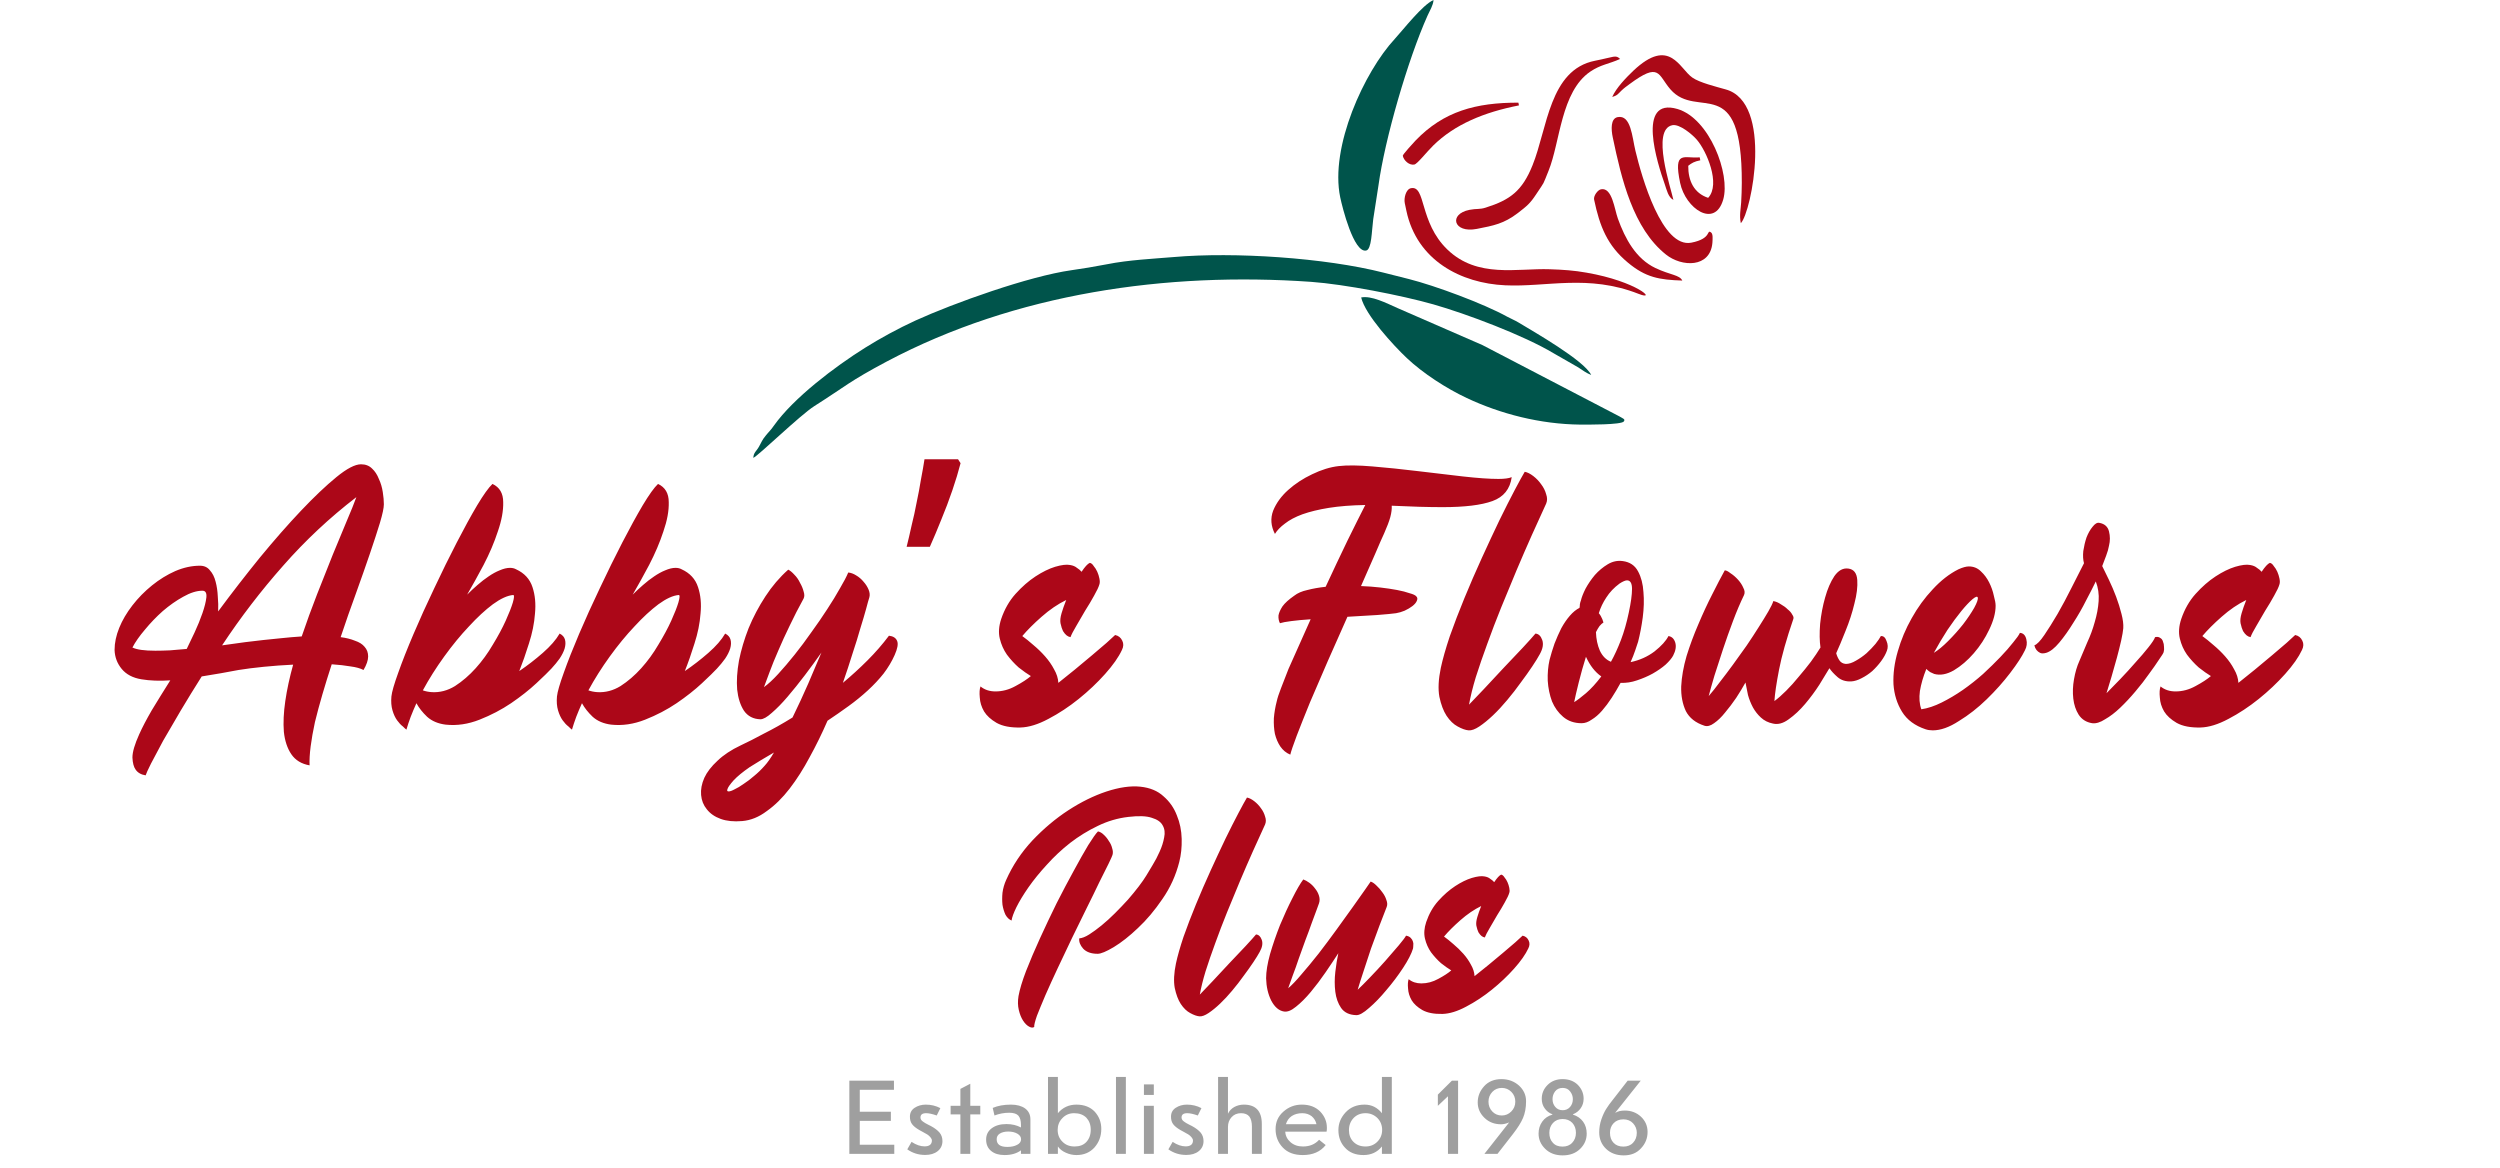 <svg width="182" height="85" viewBox="0 0 182 85" fill="none" xmlns="http://www.w3.org/2000/svg">
<path d="M14.555 41.184C14.867 41.184 15.11 41.297 15.283 41.522C15.474 41.73 15.612 42.007 15.699 42.354C15.786 42.683 15.838 43.039 15.855 43.42C15.89 43.801 15.898 44.165 15.881 44.512C16.869 43.177 17.883 41.869 18.923 40.586C19.98 39.303 20.977 38.168 21.913 37.18C22.866 36.175 23.724 35.36 24.487 34.736C25.25 34.112 25.848 33.8 26.281 33.8C26.61 33.8 26.879 33.904 27.087 34.112C27.295 34.303 27.46 34.554 27.581 34.866C27.72 35.161 27.815 35.481 27.867 35.828C27.919 36.157 27.945 36.452 27.945 36.712C27.945 36.972 27.85 37.423 27.659 38.064C27.468 38.688 27.226 39.433 26.931 40.3C26.636 41.167 26.298 42.129 25.917 43.186C25.536 44.226 25.163 45.292 24.799 46.384C25.198 46.436 25.544 46.523 25.839 46.644C26.151 46.748 26.385 46.895 26.541 47.086C26.714 47.277 26.801 47.511 26.801 47.788C26.801 48.065 26.688 48.395 26.463 48.776C26.238 48.655 25.926 48.568 25.527 48.516C25.128 48.447 24.669 48.395 24.149 48.36C23.906 49.105 23.681 49.833 23.473 50.544C23.265 51.255 23.083 51.931 22.927 52.572C22.788 53.213 22.684 53.803 22.615 54.34C22.546 54.877 22.52 55.337 22.537 55.718C21.948 55.614 21.506 55.345 21.211 54.912C20.916 54.479 20.734 53.933 20.665 53.274C20.613 52.615 20.648 51.87 20.769 51.038C20.89 50.206 21.081 49.322 21.341 48.386C20.613 48.421 19.902 48.473 19.209 48.542C18.516 48.611 17.9 48.689 17.363 48.776C16.964 48.845 16.54 48.923 16.089 49.01C15.638 49.079 15.17 49.157 14.685 49.244C14.148 50.093 13.636 50.925 13.151 51.74C12.683 52.537 12.258 53.265 11.877 53.924C11.513 54.6 11.218 55.155 10.993 55.588C10.768 56.039 10.638 56.325 10.603 56.446C10.274 56.394 10.031 56.255 9.875 56.03C9.736 55.839 9.658 55.545 9.641 55.146C9.641 54.747 9.806 54.184 10.135 53.456C10.36 52.953 10.664 52.373 11.045 51.714C11.444 51.055 11.894 50.327 12.397 49.53C11.617 49.582 10.915 49.556 10.291 49.452C9.667 49.348 9.19 49.097 8.861 48.698C8.532 48.299 8.358 47.84 8.341 47.32C8.341 46.8 8.454 46.263 8.679 45.708C8.904 45.153 9.225 44.607 9.641 44.07C10.057 43.533 10.534 43.047 11.071 42.614C11.608 42.181 12.172 41.834 12.761 41.574C13.368 41.314 13.966 41.184 14.555 41.184ZM16.167 46.982C16.774 46.895 17.337 46.817 17.857 46.748C18.394 46.679 18.836 46.627 19.183 46.592C19.547 46.557 19.972 46.514 20.457 46.462C20.942 46.41 21.445 46.367 21.965 46.332C22.312 45.309 22.684 44.287 23.083 43.264C23.482 42.241 23.863 41.279 24.227 40.378C24.608 39.477 24.946 38.662 25.241 37.934C25.553 37.206 25.787 36.625 25.943 36.192C24.002 37.683 22.225 39.347 20.613 41.184C19.001 43.004 17.519 44.937 16.167 46.982ZM9.641 47.138C9.953 47.294 10.508 47.372 11.305 47.372C11.634 47.372 11.99 47.363 12.371 47.346C12.77 47.311 13.177 47.277 13.593 47.242C13.749 46.93 13.94 46.531 14.165 46.046C14.39 45.561 14.581 45.093 14.737 44.642C14.893 44.191 14.988 43.81 15.023 43.498C15.058 43.169 14.962 43.004 14.737 43.004C14.321 43.004 13.853 43.151 13.333 43.446C12.83 43.723 12.336 44.07 11.851 44.486C11.383 44.902 10.95 45.353 10.551 45.838C10.152 46.306 9.849 46.739 9.641 47.138ZM28.495 50.7C28.529 50.371 28.694 49.799 28.989 48.984C29.283 48.152 29.656 47.207 30.107 46.15C30.557 45.093 31.06 43.983 31.615 42.822C32.169 41.643 32.715 40.534 33.253 39.494C33.79 38.454 34.284 37.553 34.735 36.79C35.203 36.01 35.575 35.49 35.853 35.23C36.373 35.473 36.633 35.915 36.633 36.556C36.65 37.18 36.52 37.891 36.243 38.688C35.983 39.485 35.636 40.3 35.203 41.132C34.769 41.947 34.371 42.666 34.007 43.29C34.249 43.047 34.501 42.813 34.761 42.588C35.038 42.345 35.307 42.137 35.567 41.964C35.844 41.773 36.113 41.626 36.373 41.522C36.65 41.401 36.901 41.34 37.127 41.34C37.3 41.34 37.447 41.375 37.569 41.444C38.175 41.721 38.574 42.155 38.765 42.744C38.955 43.316 39.016 43.957 38.947 44.668C38.895 45.379 38.747 46.107 38.505 46.852C38.279 47.58 38.045 48.247 37.803 48.854C38.392 48.455 38.964 48.013 39.519 47.528C40.073 47.043 40.481 46.575 40.741 46.124C40.949 46.228 41.079 46.375 41.131 46.566C41.183 46.757 41.174 46.973 41.105 47.216C41.035 47.441 40.914 47.684 40.741 47.944C40.567 48.187 40.368 48.429 40.143 48.672C39.935 48.897 39.571 49.253 39.051 49.738C38.531 50.223 37.915 50.709 37.205 51.194C36.511 51.662 35.749 52.061 34.917 52.39C34.085 52.719 33.261 52.841 32.447 52.754C31.892 52.685 31.441 52.494 31.095 52.182C30.765 51.87 30.505 51.541 30.315 51.194C30.159 51.541 30.02 51.87 29.899 52.182C29.777 52.511 29.673 52.823 29.587 53.118C29.535 53.083 29.448 53.005 29.327 52.884C29.188 52.78 29.049 52.633 28.911 52.442C28.772 52.251 28.659 52.009 28.573 51.714C28.486 51.419 28.46 51.081 28.495 50.7ZM31.433 50.388C32.022 50.423 32.585 50.275 33.123 49.946C33.66 49.599 34.163 49.166 34.631 48.646C35.099 48.126 35.515 47.554 35.879 46.93C36.26 46.306 36.572 45.725 36.815 45.188C37.057 44.651 37.231 44.209 37.335 43.862C37.439 43.498 37.447 43.316 37.361 43.316C36.945 43.351 36.451 43.576 35.879 43.992C35.324 44.408 34.743 44.945 34.137 45.604C33.53 46.245 32.932 46.973 32.343 47.788C31.753 48.603 31.233 49.426 30.783 50.258C30.973 50.327 31.19 50.371 31.433 50.388ZM40.547 50.7C40.582 50.371 40.746 49.799 41.041 48.984C41.336 48.152 41.709 47.207 42.159 46.15C42.61 45.093 43.112 43.983 43.667 42.822C44.222 41.643 44.768 40.534 45.305 39.494C45.843 38.454 46.337 37.553 46.787 36.79C47.255 36.01 47.628 35.49 47.905 35.23C48.425 35.473 48.685 35.915 48.685 36.556C48.703 37.18 48.572 37.891 48.295 38.688C48.035 39.485 47.688 40.3 47.255 41.132C46.822 41.947 46.423 42.666 46.059 43.29C46.302 43.047 46.553 42.813 46.813 42.588C47.09 42.345 47.359 42.137 47.619 41.964C47.897 41.773 48.165 41.626 48.425 41.522C48.703 41.401 48.954 41.34 49.179 41.34C49.352 41.34 49.5 41.375 49.621 41.444C50.228 41.721 50.627 42.155 50.817 42.744C51.008 43.316 51.069 43.957 50.999 44.668C50.947 45.379 50.8 46.107 50.557 46.852C50.332 47.58 50.098 48.247 49.855 48.854C50.444 48.455 51.017 48.013 51.571 47.528C52.126 47.043 52.533 46.575 52.793 46.124C53.001 46.228 53.131 46.375 53.183 46.566C53.235 46.757 53.227 46.973 53.157 47.216C53.088 47.441 52.967 47.684 52.793 47.944C52.62 48.187 52.42 48.429 52.195 48.672C51.987 48.897 51.623 49.253 51.103 49.738C50.583 50.223 49.968 50.709 49.257 51.194C48.564 51.662 47.801 52.061 46.969 52.39C46.137 52.719 45.314 52.841 44.499 52.754C43.944 52.685 43.494 52.494 43.147 52.182C42.818 51.87 42.558 51.541 42.367 51.194C42.211 51.541 42.072 51.87 41.951 52.182C41.83 52.511 41.726 52.823 41.639 53.118C41.587 53.083 41.501 53.005 41.379 52.884C41.24 52.78 41.102 52.633 40.963 52.442C40.825 52.251 40.712 52.009 40.625 51.714C40.538 51.419 40.513 51.081 40.547 50.7ZM43.485 50.388C44.075 50.423 44.638 50.275 45.175 49.946C45.712 49.599 46.215 49.166 46.683 48.646C47.151 48.126 47.567 47.554 47.931 46.93C48.312 46.306 48.624 45.725 48.867 45.188C49.11 44.651 49.283 44.209 49.387 43.862C49.491 43.498 49.5 43.316 49.413 43.316C48.997 43.351 48.503 43.576 47.931 43.992C47.377 44.408 46.796 44.945 46.189 45.604C45.583 46.245 44.984 46.973 44.395 47.788C43.806 48.603 43.286 49.426 42.835 50.258C43.026 50.327 43.242 50.371 43.485 50.388ZM53.926 54.262C54.411 54.037 54.974 53.751 55.616 53.404C56.274 53.075 56.968 52.685 57.696 52.234C58.094 51.419 58.476 50.596 58.84 49.764C59.204 48.915 59.524 48.161 59.802 47.502C59.438 48.022 59.039 48.568 58.606 49.14C58.172 49.712 57.748 50.241 57.332 50.726C56.933 51.194 56.552 51.584 56.188 51.896C55.841 52.208 55.564 52.364 55.356 52.364C54.836 52.347 54.437 52.139 54.16 51.74C53.9 51.341 53.735 50.83 53.666 50.206C53.614 49.582 53.657 48.88 53.796 48.1C53.952 47.32 54.186 46.531 54.498 45.734C54.827 44.937 55.234 44.165 55.72 43.42C56.205 42.675 56.76 42.025 57.384 41.47C57.522 41.539 57.67 41.661 57.826 41.834C57.999 42.007 58.138 42.207 58.242 42.432C58.363 42.64 58.45 42.848 58.502 43.056C58.571 43.264 58.571 43.437 58.502 43.576C58.138 44.235 57.8 44.893 57.488 45.552C57.176 46.193 56.898 46.8 56.656 47.372C56.413 47.927 56.205 48.438 56.032 48.906C55.858 49.357 55.72 49.729 55.616 50.024C55.928 49.799 56.274 49.478 56.656 49.062C57.037 48.646 57.436 48.178 57.852 47.658C58.268 47.138 58.675 46.592 59.074 46.02C59.49 45.448 59.871 44.893 60.218 44.356C60.582 43.801 60.894 43.29 61.154 42.822C61.431 42.354 61.63 41.973 61.752 41.678C61.942 41.695 62.133 41.765 62.324 41.886C62.532 42.007 62.714 42.163 62.87 42.354C63.026 42.527 63.147 42.718 63.234 42.926C63.32 43.134 63.338 43.325 63.286 43.498C63.234 43.654 63.156 43.931 63.052 44.33C62.948 44.711 62.809 45.179 62.636 45.734C62.48 46.289 62.289 46.904 62.064 47.58C61.856 48.256 61.622 48.967 61.362 49.712C61.986 49.192 62.584 48.646 63.156 48.074C63.728 47.502 64.248 46.904 64.716 46.28C65.028 46.315 65.227 46.445 65.314 46.67C65.4 46.878 65.34 47.216 65.132 47.684C64.924 48.152 64.655 48.603 64.326 49.036C63.996 49.452 63.615 49.859 63.182 50.258C62.748 50.657 62.28 51.038 61.778 51.402C61.275 51.766 60.764 52.121 60.244 52.468C59.845 53.387 59.412 54.271 58.944 55.12C58.493 55.969 58.008 56.732 57.488 57.408C56.968 58.084 56.413 58.63 55.824 59.046C55.252 59.479 54.654 59.722 54.03 59.774C53.423 59.826 52.903 59.774 52.47 59.618C52.036 59.462 51.698 59.228 51.456 58.916C51.213 58.621 51.074 58.275 51.04 57.876C51.005 57.477 51.083 57.061 51.274 56.628C51.464 56.212 51.785 55.796 52.236 55.38C52.669 54.964 53.232 54.591 53.926 54.262ZM55.668 55.744C55.876 55.519 56.101 55.198 56.344 54.782C55.685 55.163 55.096 55.519 54.576 55.848C54.073 56.195 53.683 56.515 53.406 56.81C53.146 57.105 52.998 57.313 52.964 57.434C52.912 57.555 52.938 57.616 53.042 57.616C53.146 57.616 53.293 57.564 53.484 57.46C53.674 57.373 53.891 57.243 54.134 57.07C54.376 56.914 54.628 56.723 54.888 56.498C55.165 56.273 55.425 56.021 55.668 55.744ZM69.929 33.722C69.773 34.329 69.574 34.987 69.331 35.698C69.089 36.409 68.82 37.119 68.525 37.83C68.248 38.523 67.971 39.182 67.693 39.806H66.003C66.125 39.321 66.246 38.801 66.367 38.246C66.506 37.691 66.627 37.137 66.731 36.582C66.853 36.01 66.957 35.455 67.043 34.918C67.147 34.381 67.234 33.887 67.303 33.436H69.747L69.929 33.722ZM71.38 49.972C71.675 50.215 72.039 50.336 72.472 50.336C72.975 50.336 73.46 50.206 73.928 49.946C74.414 49.686 74.786 49.443 75.046 49.218C74.786 49.062 74.492 48.854 74.162 48.594C73.85 48.317 73.564 48.005 73.304 47.658C73.062 47.311 72.888 46.921 72.784 46.488C72.68 46.055 72.715 45.578 72.888 45.058C73.131 44.347 73.478 43.741 73.928 43.238C74.396 42.718 74.882 42.293 75.384 41.964C75.887 41.635 76.364 41.401 76.814 41.262C77.282 41.123 77.646 41.08 77.906 41.132C78.114 41.167 78.279 41.236 78.4 41.34C78.539 41.427 78.652 41.522 78.738 41.626C78.981 41.262 79.18 41.045 79.336 40.976C79.44 40.993 79.536 41.071 79.622 41.21C79.726 41.331 79.813 41.47 79.882 41.626C79.952 41.782 80.004 41.947 80.038 42.12C80.073 42.293 80.073 42.432 80.038 42.536C79.986 42.727 79.856 43.004 79.648 43.368C79.458 43.715 79.241 44.079 78.998 44.46C78.773 44.841 78.556 45.214 78.348 45.578C78.14 45.925 78.002 46.193 77.932 46.384C77.828 46.367 77.733 46.323 77.646 46.254C77.56 46.185 77.473 46.081 77.386 45.942C77.317 45.803 77.256 45.613 77.204 45.37C77.17 45.179 77.196 44.937 77.282 44.642C77.369 44.347 77.482 44.027 77.62 43.68C77.014 43.975 76.416 44.382 75.826 44.902C75.254 45.405 74.786 45.873 74.422 46.306C74.665 46.479 74.934 46.696 75.228 46.956C75.54 47.216 75.826 47.493 76.086 47.788C76.346 48.083 76.563 48.395 76.736 48.724C76.927 49.053 77.031 49.383 77.048 49.712C77.412 49.417 77.811 49.097 78.244 48.75C78.678 48.386 79.094 48.039 79.492 47.71C79.891 47.363 80.246 47.06 80.558 46.8C80.87 46.523 81.078 46.332 81.182 46.228C81.425 46.28 81.598 46.419 81.702 46.644C81.806 46.852 81.798 47.077 81.676 47.32C81.434 47.84 81.026 48.421 80.454 49.062C79.882 49.703 79.241 50.31 78.53 50.882C77.82 51.454 77.083 51.939 76.32 52.338C75.575 52.737 74.899 52.945 74.292 52.962C73.564 52.979 72.984 52.867 72.55 52.624C72.134 52.381 71.831 52.104 71.64 51.792C71.45 51.463 71.346 51.125 71.328 50.778C71.294 50.431 71.311 50.163 71.38 49.972ZM97.469 33.93C98.076 33.861 98.89 33.869 99.913 33.956C100.953 34.043 102.045 34.155 103.189 34.294C104.333 34.433 105.434 34.563 106.491 34.684C107.566 34.805 108.432 34.866 109.091 34.866C109.524 34.866 109.845 34.823 110.053 34.736C109.932 35.603 109.464 36.183 108.649 36.478C107.834 36.773 106.63 36.92 105.035 36.92C104.498 36.92 103.926 36.911 103.319 36.894C102.712 36.877 102.045 36.851 101.317 36.816C101.334 37.041 101.3 37.319 101.213 37.648C101.126 37.96 100.979 38.35 100.771 38.818C100.632 39.113 100.416 39.607 100.121 40.3C99.826 40.976 99.48 41.765 99.081 42.666C99.566 42.683 100.034 42.718 100.485 42.77C100.936 42.822 101.343 42.883 101.707 42.952C102.071 43.021 102.374 43.099 102.617 43.186C102.877 43.255 103.042 43.333 103.111 43.42C103.198 43.507 103.206 43.619 103.137 43.758C103.085 43.879 102.981 44.001 102.825 44.122C102.669 44.243 102.478 44.356 102.253 44.46C102.045 44.547 101.837 44.607 101.629 44.642C101.386 44.677 100.936 44.72 100.277 44.772C99.618 44.807 98.89 44.85 98.093 44.902C97.625 45.959 97.148 47.034 96.663 48.126C96.195 49.201 95.762 50.206 95.363 51.142C94.982 52.078 94.661 52.884 94.401 53.56C94.141 54.253 93.985 54.713 93.933 54.938C93.638 54.817 93.396 54.617 93.205 54.34C93.032 54.08 92.902 53.777 92.815 53.43C92.746 53.083 92.72 52.702 92.737 52.286C92.772 51.87 92.841 51.463 92.945 51.064C92.997 50.821 93.101 50.501 93.257 50.102C93.413 49.686 93.595 49.218 93.803 48.698C94.028 48.178 94.28 47.615 94.557 47.008C94.834 46.384 95.12 45.743 95.415 45.084C94.878 45.119 94.41 45.162 94.011 45.214C93.612 45.266 93.335 45.318 93.179 45.37C93.092 45.197 93.058 45.006 93.075 44.798C93.11 44.607 93.205 44.391 93.361 44.148C93.534 43.905 93.82 43.645 94.219 43.368C94.462 43.177 94.782 43.039 95.181 42.952C95.58 42.848 96.022 42.77 96.507 42.718C97.062 41.522 97.59 40.404 98.093 39.364C98.613 38.307 99.046 37.44 99.393 36.764C98.388 36.781 97.504 36.851 96.741 36.972C95.996 37.093 95.354 37.249 94.817 37.44C94.297 37.631 93.872 37.856 93.543 38.116C93.214 38.359 92.971 38.61 92.815 38.87C92.52 38.298 92.477 37.735 92.685 37.18C92.91 36.625 93.274 36.123 93.777 35.672C94.28 35.221 94.86 34.84 95.519 34.528C96.195 34.199 96.845 33.999 97.469 33.93ZM104.891 48.62C105.03 47.979 105.246 47.216 105.541 46.332C105.853 45.448 106.208 44.521 106.607 43.55C107.006 42.579 107.43 41.6 107.881 40.612C108.332 39.624 108.756 38.714 109.155 37.882C109.571 37.033 109.944 36.296 110.273 35.672C110.602 35.048 110.845 34.606 111.001 34.346C111.192 34.381 111.4 34.485 111.625 34.658C111.85 34.831 112.041 35.031 112.197 35.256C112.37 35.481 112.492 35.724 112.561 35.984C112.648 36.227 112.648 36.452 112.561 36.66C112.249 37.353 111.902 38.116 111.521 38.948C111.157 39.763 110.784 40.621 110.403 41.522C110.039 42.406 109.666 43.307 109.285 44.226C108.921 45.127 108.583 46.011 108.271 46.878C107.959 47.727 107.682 48.533 107.439 49.296C107.214 50.041 107.049 50.709 106.945 51.298C107.205 51.021 107.569 50.639 108.037 50.154C108.505 49.651 108.982 49.14 109.467 48.62C109.97 48.083 110.438 47.589 110.871 47.138C111.304 46.67 111.608 46.332 111.781 46.124C112.006 46.141 112.171 46.297 112.275 46.592C112.379 46.887 112.318 47.233 112.093 47.632C111.972 47.857 111.79 48.152 111.547 48.516C111.304 48.88 111.027 49.27 110.715 49.686C110.42 50.102 110.091 50.527 109.727 50.96C109.38 51.376 109.034 51.749 108.687 52.078C108.34 52.407 108.011 52.676 107.699 52.884C107.387 53.092 107.127 53.187 106.919 53.17C106.694 53.153 106.425 53.057 106.113 52.884C105.818 52.728 105.55 52.468 105.307 52.104C105.082 51.757 104.908 51.298 104.787 50.726C104.683 50.154 104.718 49.452 104.891 48.62ZM112.805 48.048C112.909 47.649 113.03 47.251 113.169 46.852C113.325 46.453 113.489 46.081 113.663 45.734C113.853 45.387 114.061 45.084 114.287 44.824C114.512 44.564 114.746 44.373 114.989 44.252C115.006 44.165 115.015 44.079 115.015 43.992C115.032 43.888 115.058 43.793 115.093 43.706C115.145 43.481 115.257 43.195 115.431 42.848C115.621 42.501 115.847 42.172 116.107 41.86C116.384 41.548 116.696 41.288 117.043 41.08C117.389 40.872 117.753 40.794 118.135 40.846C118.655 40.915 119.027 41.167 119.253 41.6C119.478 42.016 119.608 42.519 119.643 43.108C119.695 43.68 119.677 44.295 119.591 44.954C119.504 45.595 119.391 46.185 119.253 46.722C119.201 46.878 119.131 47.086 119.045 47.346C118.958 47.606 118.845 47.892 118.707 48.204C119.365 48.065 119.946 47.805 120.449 47.424C120.951 47.025 121.289 46.653 121.463 46.306C121.705 46.341 121.87 46.497 121.957 46.774C122.043 47.051 121.991 47.372 121.801 47.736C121.697 47.927 121.515 48.143 121.255 48.386C120.995 48.611 120.683 48.828 120.319 49.036C119.972 49.227 119.591 49.391 119.175 49.53C118.776 49.669 118.377 49.729 117.979 49.712C117.771 50.093 117.554 50.457 117.329 50.804C117.103 51.151 116.869 51.463 116.627 51.74C116.384 52.017 116.133 52.234 115.873 52.39C115.63 52.563 115.387 52.65 115.145 52.65C114.607 52.65 114.157 52.494 113.793 52.182C113.446 51.887 113.177 51.515 112.987 51.064C112.813 50.596 112.709 50.093 112.675 49.556C112.657 49.019 112.701 48.516 112.805 48.048ZM117.277 48.178C117.537 47.71 117.779 47.181 118.005 46.592C118.23 46.003 118.421 45.335 118.577 44.59C118.733 43.862 118.811 43.29 118.811 42.874C118.811 42.458 118.689 42.25 118.447 42.25C118.325 42.25 118.143 42.328 117.901 42.484C117.502 42.779 117.181 43.117 116.939 43.498C116.696 43.862 116.514 44.243 116.393 44.642C116.497 44.763 116.583 44.911 116.653 45.084C116.687 45.171 116.713 45.249 116.731 45.318C116.644 45.37 116.549 45.457 116.445 45.578C116.358 45.699 116.271 45.847 116.185 46.02C116.202 46.523 116.297 46.973 116.471 47.372C116.661 47.771 116.93 48.039 117.277 48.178ZM114.599 51.116C114.824 50.977 115.11 50.761 115.457 50.466C115.821 50.154 116.193 49.747 116.575 49.244C116.124 48.932 115.751 48.455 115.457 47.814C115.266 48.421 115.093 49.036 114.937 49.66C114.781 50.284 114.668 50.769 114.599 51.116ZM125.563 41.522C125.667 41.522 125.805 41.591 125.979 41.73C126.169 41.851 126.351 42.007 126.525 42.198C126.698 42.389 126.828 42.588 126.915 42.796C127.019 42.987 127.036 43.16 126.967 43.316C126.689 43.888 126.421 44.521 126.161 45.214C125.901 45.907 125.658 46.592 125.433 47.268C125.207 47.944 124.999 48.585 124.809 49.192C124.635 49.781 124.497 50.275 124.393 50.674C124.635 50.397 124.904 50.059 125.199 49.66C125.511 49.261 125.831 48.837 126.161 48.386C126.49 47.935 126.819 47.476 127.149 47.008C127.478 46.523 127.773 46.072 128.033 45.656C128.31 45.223 128.544 44.841 128.735 44.512C128.925 44.183 129.047 43.931 129.099 43.758C129.289 43.793 129.471 43.871 129.645 43.992C129.835 44.096 130 44.217 130.139 44.356C130.295 44.477 130.407 44.607 130.477 44.746C130.563 44.867 130.589 44.971 130.555 45.058C130.052 46.531 129.705 47.762 129.515 48.75C129.324 49.738 129.211 50.501 129.177 51.038C129.437 50.847 129.723 50.596 130.035 50.284C130.347 49.972 130.65 49.634 130.945 49.27C131.257 48.906 131.551 48.542 131.829 48.178C132.106 47.797 132.34 47.45 132.531 47.138C132.461 46.67 132.453 46.098 132.505 45.422C132.574 44.746 132.695 44.105 132.869 43.498C133.042 42.874 133.267 42.354 133.545 41.938C133.839 41.522 134.177 41.34 134.559 41.392C134.957 41.444 135.174 41.721 135.209 42.224C135.243 42.709 135.174 43.281 135.001 43.94C134.845 44.599 134.628 45.266 134.351 45.942C134.091 46.601 133.865 47.138 133.675 47.554C133.727 47.745 133.805 47.918 133.909 48.074C134.013 48.23 134.169 48.317 134.377 48.334C134.602 48.334 134.845 48.256 135.105 48.1C135.382 47.944 135.642 47.762 135.885 47.554C136.127 47.329 136.344 47.103 136.535 46.878C136.725 46.635 136.855 46.445 136.925 46.306C137.115 46.289 137.254 46.41 137.341 46.67C137.445 46.913 137.453 47.147 137.367 47.372C137.28 47.615 137.141 47.866 136.951 48.126C136.76 48.386 136.543 48.629 136.301 48.854C136.058 49.062 135.798 49.235 135.521 49.374C135.261 49.513 135.009 49.591 134.767 49.608C134.368 49.625 134.039 49.521 133.779 49.296C133.519 49.071 133.319 48.854 133.181 48.646C133.007 48.941 132.765 49.339 132.453 49.842C132.141 50.327 131.794 50.795 131.413 51.246C131.031 51.697 130.633 52.069 130.217 52.364C129.818 52.659 129.437 52.763 129.073 52.676C128.726 52.607 128.431 52.459 128.189 52.234C127.963 52.026 127.773 51.783 127.617 51.506C127.461 51.211 127.339 50.908 127.253 50.596C127.183 50.267 127.123 49.963 127.071 49.686C126.88 50.033 126.655 50.405 126.395 50.804C126.135 51.185 125.866 51.541 125.589 51.87C125.329 52.199 125.06 52.459 124.783 52.65C124.523 52.841 124.289 52.901 124.081 52.832C123.439 52.624 122.989 52.269 122.729 51.766C122.486 51.246 122.373 50.648 122.391 49.972C122.425 49.279 122.555 48.542 122.781 47.762C123.023 46.982 123.309 46.211 123.639 45.448C123.968 44.668 124.306 43.94 124.653 43.264C124.999 42.571 125.303 41.99 125.563 41.522ZM140.185 53.092C139.405 52.832 138.833 52.407 138.469 51.818C138.105 51.229 137.897 50.561 137.845 49.816C137.811 49.053 137.915 48.256 138.157 47.424C138.4 46.575 138.738 45.769 139.171 45.006C139.605 44.226 140.116 43.524 140.705 42.9C141.295 42.259 141.919 41.773 142.577 41.444C142.889 41.305 143.141 41.236 143.331 41.236C143.678 41.236 143.973 41.357 144.215 41.6C144.458 41.825 144.657 42.094 144.813 42.406C144.969 42.718 145.082 43.039 145.151 43.368C145.238 43.68 145.281 43.923 145.281 44.096C145.281 44.616 145.125 45.197 144.813 45.838C144.519 46.462 144.146 47.034 143.695 47.554C143.245 48.074 142.759 48.49 142.239 48.802C141.719 49.097 141.243 49.183 140.809 49.062C140.723 49.027 140.627 48.984 140.523 48.932C140.419 48.863 140.324 48.785 140.237 48.698C140.012 49.253 139.856 49.79 139.769 50.31C139.7 50.813 139.735 51.255 139.873 51.636C140.341 51.567 140.835 51.402 141.355 51.142C141.875 50.882 142.387 50.579 142.889 50.232C143.409 49.868 143.903 49.478 144.371 49.062C144.839 48.629 145.255 48.221 145.619 47.84C146.001 47.441 146.313 47.086 146.555 46.774C146.815 46.462 146.98 46.228 147.049 46.072C147.292 46.089 147.448 46.245 147.517 46.54C147.587 46.817 147.552 47.086 147.413 47.346C147.205 47.779 146.85 48.325 146.347 48.984C145.845 49.643 145.273 50.284 144.631 50.908C143.99 51.532 143.314 52.061 142.603 52.494C141.91 52.945 141.277 53.17 140.705 53.17C140.515 53.17 140.341 53.144 140.185 53.092ZM143.981 43.498C143.947 43.394 143.817 43.437 143.591 43.628C143.366 43.819 143.097 44.105 142.785 44.486C142.473 44.867 142.135 45.327 141.771 45.864C141.425 46.401 141.095 46.956 140.783 47.528C141.095 47.337 141.442 47.051 141.823 46.67C142.222 46.271 142.586 45.864 142.915 45.448C143.245 45.015 143.513 44.616 143.721 44.252C143.929 43.871 144.016 43.619 143.981 43.498ZM148.101 46.982C148.292 46.913 148.535 46.661 148.829 46.228C149.124 45.795 149.445 45.283 149.791 44.694C150.138 44.087 150.476 43.455 150.805 42.796C151.152 42.12 151.455 41.522 151.715 41.002C151.646 40.759 151.629 40.465 151.663 40.118C151.715 39.771 151.793 39.442 151.897 39.13C152.019 38.818 152.166 38.558 152.339 38.35C152.513 38.125 152.677 38.029 152.833 38.064C153.215 38.133 153.449 38.341 153.535 38.688C153.622 39.035 153.622 39.381 153.535 39.728C153.501 39.936 153.431 40.179 153.327 40.456C153.223 40.733 153.128 40.985 153.041 41.21C153.18 41.487 153.345 41.825 153.535 42.224C153.726 42.623 153.899 43.03 154.055 43.446C154.211 43.862 154.341 44.278 154.445 44.694C154.549 45.093 154.593 45.439 154.575 45.734C154.558 45.942 154.506 46.245 154.419 46.644C154.333 47.025 154.229 47.441 154.107 47.892C153.986 48.343 153.856 48.802 153.717 49.27C153.579 49.721 153.457 50.119 153.353 50.466C153.648 50.171 153.986 49.825 154.367 49.426C154.749 49.027 155.113 48.629 155.459 48.23C155.823 47.831 156.135 47.467 156.395 47.138C156.673 46.791 156.837 46.54 156.889 46.384C157.045 46.349 157.167 46.367 157.253 46.436C157.357 46.488 157.427 46.575 157.461 46.696C157.513 46.817 157.539 46.947 157.539 47.086C157.557 47.225 157.548 47.355 157.513 47.476C157.496 47.545 157.383 47.727 157.175 48.022C156.985 48.317 156.742 48.663 156.447 49.062C156.17 49.461 155.841 49.885 155.459 50.336C155.095 50.769 154.723 51.168 154.341 51.532C153.977 51.879 153.613 52.156 153.249 52.364C152.903 52.589 152.591 52.685 152.313 52.65C151.88 52.581 151.551 52.373 151.325 52.026C151.117 51.697 150.987 51.307 150.935 50.856C150.883 50.405 150.901 49.937 150.987 49.452C151.074 48.949 151.204 48.507 151.377 48.126C151.551 47.71 151.741 47.259 151.949 46.774C152.175 46.289 152.357 45.795 152.495 45.292C152.651 44.772 152.747 44.261 152.781 43.758C152.816 43.255 152.747 42.779 152.573 42.328C152.4 42.692 152.166 43.151 151.871 43.706C151.594 44.261 151.282 44.807 150.935 45.344C150.606 45.881 150.268 46.358 149.921 46.774C149.575 47.19 149.254 47.441 148.959 47.528C148.769 47.58 148.621 47.58 148.517 47.528C148.413 47.476 148.327 47.407 148.257 47.32C148.188 47.233 148.136 47.121 148.101 46.982ZM157.288 49.972C157.583 50.215 157.947 50.336 158.38 50.336C158.883 50.336 159.368 50.206 159.836 49.946C160.321 49.686 160.694 49.443 160.954 49.218C160.694 49.062 160.399 48.854 160.07 48.594C159.758 48.317 159.472 48.005 159.212 47.658C158.969 47.311 158.796 46.921 158.692 46.488C158.588 46.055 158.623 45.578 158.796 45.058C159.039 44.347 159.385 43.741 159.836 43.238C160.304 42.718 160.789 42.293 161.292 41.964C161.795 41.635 162.271 41.401 162.722 41.262C163.19 41.123 163.554 41.08 163.814 41.132C164.022 41.167 164.187 41.236 164.308 41.34C164.447 41.427 164.559 41.522 164.646 41.626C164.889 41.262 165.088 41.045 165.244 40.976C165.348 40.993 165.443 41.071 165.53 41.21C165.634 41.331 165.721 41.47 165.79 41.626C165.859 41.782 165.911 41.947 165.946 42.12C165.981 42.293 165.981 42.432 165.946 42.536C165.894 42.727 165.764 43.004 165.556 43.368C165.365 43.715 165.149 44.079 164.906 44.46C164.681 44.841 164.464 45.214 164.256 45.578C164.048 45.925 163.909 46.193 163.84 46.384C163.736 46.367 163.641 46.323 163.554 46.254C163.467 46.185 163.381 46.081 163.294 45.942C163.225 45.803 163.164 45.613 163.112 45.37C163.077 45.179 163.103 44.937 163.19 44.642C163.277 44.347 163.389 44.027 163.528 43.68C162.921 43.975 162.323 44.382 161.734 44.902C161.162 45.405 160.694 45.873 160.33 46.306C160.573 46.479 160.841 46.696 161.136 46.956C161.448 47.216 161.734 47.493 161.994 47.788C162.254 48.083 162.471 48.395 162.644 48.724C162.835 49.053 162.939 49.383 162.956 49.712C163.32 49.417 163.719 49.097 164.152 48.75C164.585 48.386 165.001 48.039 165.4 47.71C165.799 47.363 166.154 47.06 166.466 46.8C166.778 46.523 166.986 46.332 167.09 46.228C167.333 46.28 167.506 46.419 167.61 46.644C167.714 46.852 167.705 47.077 167.584 47.32C167.341 47.84 166.934 48.421 166.362 49.062C165.79 49.703 165.149 50.31 164.438 50.882C163.727 51.454 162.991 51.939 162.228 52.338C161.483 52.737 160.807 52.945 160.2 52.962C159.472 52.979 158.891 52.867 158.458 52.624C158.042 52.381 157.739 52.104 157.548 51.792C157.357 51.463 157.253 51.125 157.236 50.778C157.201 50.431 157.219 50.163 157.288 49.972ZM73.245 64.068C73.714 63.012 74.352 62.051 75.159 61.186C75.98 60.321 76.853 59.587 77.777 58.986C78.701 58.385 79.625 57.93 80.549 57.622C81.487 57.314 82.309 57.197 83.013 57.27C83.717 57.343 84.281 57.578 84.707 57.974C85.147 58.355 85.469 58.817 85.675 59.36C85.895 59.888 86.012 60.46 86.027 61.076C86.041 61.677 85.983 62.235 85.851 62.748C85.601 63.731 85.191 64.633 84.619 65.454C84.061 66.275 83.467 66.979 82.837 67.566C82.221 68.153 81.634 68.615 81.077 68.952C80.534 69.275 80.145 69.436 79.911 69.436C79.441 69.436 79.089 69.311 78.855 69.062C78.635 68.813 78.539 68.563 78.569 68.314C78.774 68.299 79.016 68.204 79.295 68.028C79.573 67.852 79.874 67.632 80.197 67.368C80.519 67.104 80.842 66.811 81.165 66.488C81.502 66.151 81.817 65.821 82.111 65.498C82.404 65.161 82.668 64.838 82.903 64.53C83.137 64.222 83.321 63.958 83.453 63.738C83.57 63.533 83.724 63.276 83.915 62.968C84.105 62.66 84.274 62.337 84.421 62C84.582 61.648 84.692 61.303 84.751 60.966C84.824 60.629 84.787 60.335 84.641 60.086C84.509 59.837 84.245 59.653 83.849 59.536C83.467 59.404 82.903 59.382 82.155 59.47C81.377 59.558 80.629 59.778 79.911 60.13C79.207 60.467 78.539 60.878 77.909 61.362C77.293 61.846 76.728 62.374 76.215 62.946C75.701 63.503 75.254 64.053 74.873 64.596C74.506 65.124 74.213 65.608 73.993 66.048C73.787 66.473 73.67 66.796 73.641 67.016C73.465 66.943 73.318 66.803 73.201 66.598C73.098 66.378 73.025 66.136 72.981 65.872C72.951 65.593 72.951 65.3 72.981 64.992C73.025 64.669 73.113 64.361 73.245 64.068ZM74.147 72.516C74.235 72.032 74.418 71.423 74.697 70.69C74.99 69.942 75.327 69.15 75.709 68.314C76.09 67.478 76.493 66.627 76.919 65.762C77.359 64.897 77.777 64.105 78.173 63.386C78.569 62.653 78.921 62.029 79.229 61.516C79.551 61.003 79.786 60.673 79.933 60.526C80.079 60.555 80.219 60.636 80.351 60.768C80.497 60.9 80.622 61.054 80.725 61.23C80.842 61.391 80.923 61.567 80.967 61.758C81.025 61.934 81.033 62.095 80.989 62.242C80.974 62.301 80.879 62.513 80.703 62.88C80.527 63.232 80.299 63.687 80.021 64.244C79.757 64.801 79.449 65.432 79.097 66.136C78.759 66.825 78.407 67.544 78.041 68.292C77.689 69.025 77.344 69.751 77.007 70.47C76.669 71.189 76.369 71.849 76.105 72.45C75.855 73.037 75.65 73.535 75.489 73.946C75.342 74.371 75.276 74.643 75.291 74.76C75.203 74.833 75.078 74.826 74.917 74.738C74.755 74.65 74.609 74.503 74.477 74.298C74.345 74.093 74.242 73.836 74.169 73.528C74.095 73.22 74.088 72.883 74.147 72.516ZM85.609 70.14C85.726 69.597 85.91 68.952 86.159 68.204C86.423 67.456 86.724 66.671 87.061 65.85C87.398 65.029 87.758 64.2 88.139 63.364C88.52 62.528 88.88 61.758 89.217 61.054C89.569 60.335 89.884 59.712 90.163 59.184C90.442 58.656 90.647 58.282 90.779 58.062C90.94 58.091 91.116 58.179 91.307 58.326C91.498 58.473 91.659 58.641 91.791 58.832C91.938 59.023 92.04 59.228 92.099 59.448C92.172 59.653 92.172 59.844 92.099 60.02C91.835 60.607 91.542 61.252 91.219 61.956C90.911 62.645 90.596 63.371 90.273 64.134C89.965 64.882 89.65 65.645 89.327 66.422C89.019 67.185 88.733 67.933 88.469 68.666C88.205 69.385 87.97 70.067 87.765 70.712C87.574 71.343 87.435 71.907 87.347 72.406C87.567 72.171 87.875 71.849 88.271 71.438C88.667 71.013 89.07 70.58 89.481 70.14C89.906 69.685 90.302 69.267 90.669 68.886C91.036 68.49 91.292 68.204 91.439 68.028C91.63 68.043 91.769 68.175 91.857 68.424C91.945 68.673 91.894 68.967 91.703 69.304C91.6 69.495 91.446 69.744 91.241 70.052C91.036 70.36 90.801 70.69 90.537 71.042C90.288 71.394 90.009 71.753 89.701 72.12C89.408 72.472 89.114 72.787 88.821 73.066C88.528 73.345 88.249 73.572 87.985 73.748C87.721 73.924 87.501 74.005 87.325 73.99C87.134 73.975 86.907 73.895 86.643 73.748C86.394 73.616 86.166 73.396 85.961 73.088C85.77 72.795 85.624 72.406 85.521 71.922C85.433 71.438 85.462 70.844 85.609 70.14ZM92.173 71.218C92.173 70.734 92.269 70.147 92.459 69.458C92.665 68.754 92.907 68.05 93.185 67.346C93.479 66.642 93.779 65.989 94.087 65.388C94.395 64.772 94.659 64.317 94.879 64.024C95.011 64.068 95.158 64.149 95.319 64.266C95.481 64.383 95.62 64.523 95.737 64.684C95.869 64.845 95.965 65.021 96.023 65.212C96.082 65.403 96.082 65.586 96.023 65.762C96.009 65.821 95.95 65.982 95.847 66.246C95.759 66.495 95.642 66.811 95.495 67.192C95.363 67.573 95.209 67.991 95.033 68.446C94.872 68.901 94.711 69.348 94.549 69.788C94.403 70.228 94.256 70.639 94.109 71.02C93.977 71.401 93.867 71.709 93.779 71.944C94.043 71.724 94.366 71.387 94.747 70.932C95.143 70.477 95.561 69.971 96.001 69.414C96.441 68.842 96.874 68.263 97.299 67.676C97.739 67.075 98.135 66.525 98.487 66.026C98.854 65.513 99.155 65.087 99.389 64.75C99.624 64.413 99.756 64.222 99.785 64.178C99.917 64.222 100.057 64.317 100.203 64.464C100.365 64.611 100.511 64.779 100.643 64.97C100.775 65.146 100.871 65.329 100.929 65.52C101.003 65.711 101.01 65.879 100.951 66.026C100.805 66.393 100.629 66.847 100.423 67.39C100.218 67.933 100.013 68.49 99.807 69.062C99.617 69.634 99.433 70.191 99.257 70.734C99.081 71.262 98.942 71.702 98.839 72.054C99.059 71.849 99.353 71.555 99.719 71.174C100.101 70.778 100.475 70.375 100.841 69.964C101.208 69.539 101.538 69.157 101.831 68.82C102.125 68.468 102.301 68.233 102.359 68.116C102.521 68.145 102.638 68.204 102.711 68.292C102.785 68.365 102.836 68.453 102.865 68.556C102.895 68.644 102.902 68.732 102.887 68.82C102.887 68.908 102.88 68.989 102.865 69.062C102.748 69.443 102.506 69.913 102.139 70.47C101.773 71.027 101.369 71.563 100.929 72.076C100.504 72.589 100.086 73.022 99.675 73.374C99.265 73.741 98.949 73.917 98.729 73.902C98.231 73.887 97.864 73.711 97.629 73.374C97.409 73.051 97.27 72.663 97.211 72.208C97.153 71.739 97.153 71.255 97.211 70.756C97.27 70.243 97.343 69.788 97.431 69.392C97.167 69.803 96.859 70.265 96.507 70.778C96.155 71.291 95.796 71.768 95.429 72.208C95.063 72.648 94.703 73.007 94.351 73.286C94.014 73.565 93.721 73.682 93.471 73.638C93.105 73.579 92.797 73.315 92.547 72.846C92.313 72.377 92.188 71.834 92.173 71.218ZM102.551 71.284C102.801 71.489 103.109 71.592 103.475 71.592C103.901 71.592 104.311 71.482 104.707 71.262C105.118 71.042 105.433 70.837 105.653 70.646C105.433 70.514 105.184 70.338 104.905 70.118C104.641 69.883 104.399 69.619 104.179 69.326C103.974 69.033 103.827 68.703 103.739 68.336C103.651 67.969 103.681 67.566 103.827 67.126C104.033 66.525 104.326 66.011 104.707 65.586C105.103 65.146 105.514 64.787 105.939 64.508C106.365 64.229 106.768 64.031 107.149 63.914C107.545 63.797 107.853 63.76 108.073 63.804C108.249 63.833 108.389 63.892 108.491 63.98C108.609 64.053 108.704 64.134 108.777 64.222C108.983 63.914 109.151 63.731 109.283 63.672C109.371 63.687 109.452 63.753 109.525 63.87C109.613 63.973 109.687 64.09 109.745 64.222C109.804 64.354 109.848 64.493 109.877 64.64C109.907 64.787 109.907 64.904 109.877 64.992C109.833 65.153 109.723 65.388 109.547 65.696C109.386 65.989 109.203 66.297 108.997 66.62C108.807 66.943 108.623 67.258 108.447 67.566C108.271 67.859 108.154 68.087 108.095 68.248C108.007 68.233 107.927 68.197 107.853 68.138C107.78 68.079 107.707 67.991 107.633 67.874C107.575 67.757 107.523 67.595 107.479 67.39C107.45 67.229 107.472 67.023 107.545 66.774C107.619 66.525 107.714 66.253 107.831 65.96C107.318 66.209 106.812 66.554 106.313 66.994C105.829 67.419 105.433 67.815 105.125 68.182C105.331 68.329 105.558 68.512 105.807 68.732C106.071 68.952 106.313 69.187 106.533 69.436C106.753 69.685 106.937 69.949 107.083 70.228C107.245 70.507 107.333 70.785 107.347 71.064C107.655 70.815 107.993 70.543 108.359 70.25C108.726 69.942 109.078 69.649 109.415 69.37C109.753 69.077 110.053 68.82 110.317 68.6C110.581 68.365 110.757 68.204 110.845 68.116C111.051 68.16 111.197 68.277 111.285 68.468C111.373 68.644 111.366 68.835 111.263 69.04C111.058 69.48 110.713 69.971 110.229 70.514C109.745 71.057 109.203 71.57 108.601 72.054C108 72.538 107.377 72.949 106.731 73.286C106.101 73.623 105.529 73.799 105.015 73.814C104.399 73.829 103.908 73.733 103.541 73.528C103.189 73.323 102.933 73.088 102.771 72.824C102.61 72.545 102.522 72.259 102.507 71.966C102.478 71.673 102.493 71.445 102.551 71.284Z" fill="#AC0718"/>
<path d="M62.592 80.936H64.856V81.6H62.592V83.336H65.104V84H61.832V78.672H65.08V79.336H62.592V80.936ZM68.458 80.672L68.194 81.208C67.874 81.096 67.618 81.04 67.426 81.04C67.146 81.04 67.01 81.144 67.01 81.352C67.01 81.464 67.066 81.568 67.186 81.648L67.354 81.76C67.386 81.784 67.466 81.824 67.578 81.88C67.69 81.936 67.754 81.968 67.77 81.976C68.05 82.128 68.258 82.288 68.402 82.456C68.538 82.624 68.61 82.832 68.61 83.072C68.61 83.376 68.49 83.624 68.258 83.808C68.026 83.992 67.722 84.08 67.354 84.08C66.866 84.08 66.434 83.944 66.05 83.672L66.362 83.128C66.698 83.352 67.018 83.456 67.306 83.456C67.658 83.456 67.842 83.312 67.842 83.024C67.842 82.952 67.802 82.872 67.73 82.784C67.658 82.704 67.578 82.632 67.498 82.584C67.418 82.536 67.306 82.472 67.17 82.4L66.922 82.264C66.674 82.12 66.498 81.976 66.394 81.832C66.29 81.688 66.242 81.512 66.242 81.296C66.242 81.016 66.354 80.8 66.586 80.648C66.818 80.496 67.09 80.416 67.402 80.416C67.786 80.416 68.138 80.504 68.458 80.672ZM70.637 84H69.917V81.128H69.205V80.504H69.917V79.272L70.637 78.896V80.504H71.365V81.128H70.637V84ZM72.398 81.208L72.27 80.656C72.646 80.496 73.086 80.416 73.598 80.416C74.03 80.416 74.374 80.512 74.63 80.696C74.886 80.888 75.014 81.152 75.014 81.488V84H74.326V83.744C74.014 83.976 73.614 84.088 73.134 84.088C72.726 84.088 72.398 83.992 72.158 83.792C71.91 83.592 71.79 83.312 71.79 82.96C71.79 82.624 71.918 82.352 72.19 82.144C72.462 81.936 72.822 81.832 73.27 81.832C73.678 81.832 74.03 81.92 74.326 82.08V81.888C74.326 81.584 74.262 81.368 74.142 81.224C74.014 81.08 73.79 81.008 73.47 81.008C73.086 81.008 72.734 81.08 72.398 81.208ZM72.558 82.936C72.558 83.312 72.814 83.496 73.334 83.496C73.614 83.496 73.854 83.448 74.046 83.344C74.238 83.248 74.334 83.112 74.334 82.936C74.334 82.776 74.246 82.64 74.07 82.536C73.894 82.432 73.67 82.376 73.398 82.376C73.142 82.376 72.934 82.432 72.782 82.528C72.63 82.624 72.558 82.76 72.558 82.936ZM77.014 83.464V84H76.294V78.4H77.014V81.04C77.366 80.624 77.814 80.416 78.366 80.416C78.926 80.416 79.374 80.592 79.694 80.928C80.014 81.28 80.174 81.696 80.174 82.184C80.174 82.712 80.006 83.16 79.678 83.536C79.342 83.904 78.91 84.088 78.366 84.088C78.102 84.088 77.846 84.032 77.598 83.92C77.342 83.808 77.15 83.656 77.014 83.464ZM76.998 82.256C76.998 82.6 77.11 82.888 77.35 83.12C77.574 83.352 77.87 83.464 78.23 83.464C78.59 83.464 78.878 83.36 79.086 83.136C79.294 82.912 79.406 82.616 79.406 82.24C79.406 81.88 79.294 81.592 79.086 81.368C78.87 81.152 78.574 81.04 78.198 81.04C77.854 81.04 77.566 81.16 77.342 81.4C77.11 81.632 76.998 81.92 76.998 82.256ZM81.963 84H81.243V78.4H81.963V84ZM83.998 84H83.278V80.504H83.998V84ZM83.998 78.944V79.712H83.278V78.944H83.998ZM87.465 80.672L87.201 81.208C86.881 81.096 86.625 81.04 86.433 81.04C86.153 81.04 86.017 81.144 86.017 81.352C86.017 81.464 86.073 81.568 86.193 81.648L86.361 81.76C86.393 81.784 86.473 81.824 86.585 81.88C86.697 81.936 86.761 81.968 86.777 81.976C87.057 82.128 87.265 82.288 87.409 82.456C87.545 82.624 87.617 82.832 87.617 83.072C87.617 83.376 87.497 83.624 87.265 83.808C87.033 83.992 86.729 84.08 86.361 84.08C85.873 84.08 85.441 83.944 85.057 83.672L85.369 83.128C85.705 83.352 86.025 83.456 86.313 83.456C86.665 83.456 86.849 83.312 86.849 83.024C86.849 82.952 86.809 82.872 86.737 82.784C86.665 82.704 86.585 82.632 86.505 82.584C86.425 82.536 86.313 82.472 86.177 82.4L85.929 82.264C85.681 82.12 85.505 81.976 85.401 81.832C85.297 81.688 85.249 81.512 85.249 81.296C85.249 81.016 85.361 80.8 85.593 80.648C85.825 80.496 86.097 80.416 86.409 80.416C86.793 80.416 87.145 80.504 87.465 80.672ZM89.396 84H88.676V78.4H89.396V81.08C89.492 80.872 89.644 80.712 89.852 80.592C90.06 80.48 90.292 80.416 90.548 80.416C91.42 80.416 91.86 80.888 91.86 81.824V84H91.14V82.016C91.14 81.696 91.076 81.456 90.956 81.288C90.828 81.128 90.628 81.04 90.348 81.04C90.06 81.04 89.836 81.136 89.66 81.328C89.484 81.52 89.396 81.752 89.396 82.04V84ZM96.03 82.976L96.51 83.36C96.126 83.848 95.566 84.088 94.846 84.088C94.222 84.088 93.742 83.912 93.39 83.544C93.038 83.176 92.862 82.728 92.862 82.2C92.862 81.688 93.046 81.264 93.43 80.928C93.806 80.592 94.254 80.416 94.774 80.416C95.334 80.416 95.774 80.584 96.11 80.92C96.43 81.256 96.598 81.648 96.598 82.112C96.598 82.224 96.59 82.312 96.574 82.384H93.566C93.582 82.688 93.71 82.944 93.95 83.152C94.19 83.36 94.486 83.464 94.854 83.464C95.342 83.464 95.734 83.304 96.03 82.976ZM93.614 81.84H95.838C95.79 81.608 95.67 81.416 95.494 81.264C95.31 81.12 95.078 81.04 94.806 81.04C94.502 81.04 94.246 81.112 94.038 81.248C93.83 81.392 93.694 81.584 93.614 81.84ZM100.604 84V83.464C100.268 83.88 99.82 84.088 99.26 84.088C98.692 84.088 98.244 83.912 97.924 83.56C97.596 83.216 97.436 82.784 97.436 82.272C97.436 81.792 97.604 81.368 97.956 80.984C98.308 80.608 98.764 80.416 99.34 80.416C99.852 80.416 100.268 80.624 100.604 81.04V78.4H101.324V84H100.604ZM98.204 82.272C98.204 82.616 98.308 82.904 98.532 83.128C98.756 83.352 99.044 83.464 99.412 83.464C99.748 83.464 100.036 83.352 100.268 83.12C100.5 82.888 100.62 82.6 100.62 82.256C100.62 81.912 100.5 81.624 100.276 81.392C100.036 81.16 99.748 81.04 99.412 81.04C99.052 81.04 98.764 81.16 98.54 81.392C98.316 81.632 98.204 81.92 98.204 82.272ZM105.412 79.808L104.676 80.504V79.688L105.7 78.672H106.148V84H105.412V79.808ZM110.146 82.552L109.018 84H108.066L109.866 81.712C109.642 81.808 109.442 81.848 109.282 81.848C108.802 81.848 108.394 81.696 108.066 81.376C107.738 81.056 107.578 80.688 107.578 80.256C107.578 79.816 107.73 79.424 108.05 79.072C108.354 78.736 108.778 78.56 109.306 78.56C109.81 78.56 110.234 78.72 110.586 79.032C110.922 79.344 111.098 79.72 111.098 80.168C111.098 80.648 111.018 81.056 110.874 81.392C110.73 81.728 110.482 82.12 110.146 82.552ZM109.33 81.208C109.594 81.208 109.826 81.112 110.018 80.92C110.21 80.728 110.314 80.488 110.314 80.2C110.314 79.92 110.218 79.68 110.026 79.488C109.834 79.296 109.602 79.2 109.33 79.2C109.058 79.2 108.826 79.296 108.642 79.488C108.45 79.688 108.362 79.928 108.362 80.2C108.362 80.48 108.45 80.72 108.642 80.92C108.826 81.112 109.058 81.208 109.33 81.208ZM113.016 81.144V81.12C112.776 81.032 112.592 80.888 112.448 80.68C112.304 80.48 112.24 80.248 112.24 79.992C112.24 79.608 112.376 79.272 112.664 78.984C112.944 78.704 113.312 78.56 113.76 78.56C114.216 78.56 114.584 78.704 114.864 78.976C115.144 79.264 115.288 79.6 115.288 79.984C115.288 80.248 115.216 80.48 115.08 80.672C114.944 80.872 114.752 81.024 114.512 81.12V81.144C114.832 81.248 115.072 81.416 115.248 81.656C115.424 81.896 115.512 82.192 115.512 82.528C115.512 82.96 115.352 83.328 115.032 83.64C114.704 83.96 114.28 84.112 113.76 84.112C113.248 84.112 112.824 83.96 112.496 83.64C112.168 83.32 112.008 82.952 112.008 82.528C112.008 82.192 112.096 81.904 112.28 81.648C112.456 81.4 112.704 81.232 113.016 81.144ZM113.752 83.472C114.04 83.472 114.28 83.384 114.456 83.192C114.632 83.008 114.728 82.768 114.728 82.472C114.728 82.176 114.64 81.936 114.464 81.744C114.288 81.56 114.048 81.464 113.76 81.464C113.472 81.464 113.232 81.56 113.056 81.752C112.88 81.944 112.792 82.184 112.792 82.472C112.792 82.768 112.872 83.008 113.048 83.192C113.216 83.384 113.448 83.472 113.752 83.472ZM113.76 80.824C113.976 80.824 114.152 80.752 114.296 80.592C114.432 80.44 114.504 80.248 114.504 80.016C114.504 79.816 114.44 79.632 114.312 79.464C114.184 79.288 114 79.2 113.76 79.2C113.52 79.2 113.336 79.288 113.208 79.456C113.08 79.632 113.024 79.816 113.024 80.016C113.024 80.24 113.088 80.424 113.224 80.584C113.36 80.744 113.536 80.824 113.76 80.824ZM117.375 80.112L118.495 78.672H119.447L117.599 80.992L117.607 81.008C117.775 80.904 117.999 80.848 118.287 80.848C118.751 80.848 119.143 81 119.463 81.296C119.783 81.6 119.943 81.968 119.943 82.408C119.943 82.864 119.783 83.264 119.463 83.6C119.151 83.944 118.735 84.112 118.207 84.112C117.695 84.112 117.263 83.96 116.927 83.64C116.591 83.32 116.423 82.92 116.423 82.432C116.423 82.12 116.471 81.8 116.583 81.48C116.695 81.16 116.815 80.912 116.927 80.736C117.071 80.512 117.215 80.304 117.375 80.112ZM117.207 82.464C117.207 82.776 117.295 83.024 117.471 83.2C117.647 83.384 117.879 83.472 118.183 83.472C118.471 83.472 118.711 83.384 118.887 83.192C119.063 83.008 119.159 82.768 119.159 82.464C119.159 82.2 119.063 81.968 118.887 81.776C118.711 81.584 118.471 81.488 118.183 81.488C117.887 81.488 117.647 81.584 117.471 81.768C117.295 81.952 117.207 82.184 117.207 82.464Z" fill="#9F9F9F"/>
<path fill-rule="evenodd" clip-rule="evenodd" d="M54.84 33.334C55.215 33.172 58.241 30.226 59.285 29.563C61.6 28.094 61.783 27.793 64.564 26.314C73.927 21.355 84.917 19.777 95.457 20.519C97.868 20.692 102.011 21.494 104.345 22.157C106.744 22.84 110.947 24.419 113.119 25.727L114.889 26.742C115.224 26.959 115.479 27.159 115.84 27.298C115.328 26.237 111.638 24.139 110.575 23.493C110.253 23.298 110.072 23.244 109.735 23.061C107.993 22.096 104.451 20.79 102.582 20.318C101.908 20.151 101.379 20.021 100.712 19.846C96.469 18.766 89.857 18.327 85.452 18.713C84.005 18.835 82.151 18.924 80.599 19.236C79.7 19.412 78.737 19.568 78.009 19.67C74.909 20.107 69.437 22.064 66.647 23.335C65.366 23.924 64.083 24.627 62.976 25.319C60.787 26.69 57.773 28.964 56.334 30.994C56.099 31.338 55.986 31.409 55.744 31.714C55.485 32.023 55.442 32.184 55.262 32.502C55.065 32.862 54.865 32.926 54.84 33.334Z" fill="#00544B"/>
<path fill-rule="evenodd" clip-rule="evenodd" d="M99.093 21.655C99.394 22.93 101.452 25.154 102.412 26.063C103.598 27.181 105.289 28.274 106.776 28.974C109.243 30.136 112.133 30.88 115.029 30.911C115.514 30.914 118.045 30.934 118.216 30.68C118.345 30.507 118.137 30.466 117.888 30.31L107.926 25.124L101.757 22.435C100.889 22.049 99.841 21.509 99.093 21.655Z" fill="#00544B"/>
<path fill-rule="evenodd" clip-rule="evenodd" d="M97.569 14.371C97.718 15.083 98.548 18.418 99.454 18.24C99.861 18.161 99.856 16.829 99.972 15.95C100.097 15.07 100.246 14.267 100.355 13.481C100.808 10.166 102.484 4.35 103.928 1.13C104.096 0.752 104.331 0.401 104.362 0C103.561 0.346 102.158 2.159 101.54 2.832C99.324 5.224 96.799 10.696 97.569 14.371Z" fill="#00544B"/>
<path fill-rule="evenodd" clip-rule="evenodd" d="M102.268 14.79L102.381 15.327C103.145 18.98 106.379 20.623 109.575 20.77C112.571 20.915 115.618 19.949 119.287 21.392C120.693 21.946 119.199 20.489 115.497 19.849C114.6 19.688 113.793 19.633 112.823 19.601C110.444 19.516 107.562 20.277 105.37 18.167C103.303 16.173 103.821 13.484 102.719 13.7C102.348 13.772 102.192 14.427 102.268 14.79Z" fill="#AB0917"/>
<path fill-rule="evenodd" clip-rule="evenodd" d="M106.983 15.276C105.438 15.578 105.803 16.998 107.512 16.664C108.738 16.424 109.483 16.286 110.496 15.512C111.17 14.99 111.389 14.82 111.847 14.121C112.507 13.127 112.28 13.545 112.736 12.43C113.584 10.341 113.628 6.688 115.763 5.22C116.538 4.695 117.103 4.67 117.943 4.293C117.612 3.969 117.529 4.146 116.123 4.421C112.788 5.073 112.655 9.361 111.565 12.041C110.82 13.889 109.946 14.552 108.165 15.112C107.72 15.259 107.498 15.175 106.983 15.276Z" fill="#AB0917"/>
<path fill-rule="evenodd" clip-rule="evenodd" d="M117.369 7.057C117.76 6.946 117.798 6.828 118.031 6.605C118.256 6.391 118.398 6.296 118.632 6.122C120.839 4.487 120.685 5.433 121.602 6.5C123.586 8.791 126.824 5.113 126.803 13.317C126.801 13.869 126.783 14.211 126.757 14.733C126.73 15.205 126.614 15.686 126.732 16.248C127.518 15.441 129.098 7.458 125.63 6.509C124.941 6.313 123.726 6.016 123.208 5.651C122.262 5.005 121.562 2.649 118.914 5.143C118.366 5.666 117.663 6.397 117.369 7.057Z" fill="#AB0917"/>
<path fill-rule="evenodd" clip-rule="evenodd" d="M117.408 9.997C118.048 13.055 118.894 16.627 121.281 18.53C122.427 19.448 124.505 19.517 124.663 17.678C124.678 17.398 124.716 17.028 124.561 16.919C124.214 16.676 124.655 17.368 123.131 17.666C120.991 18.085 119.519 12.897 119.058 10.972C118.816 9.972 118.737 8.336 117.765 8.526C117.244 8.628 117.288 9.424 117.408 9.997Z" fill="#AB0917"/>
<path fill-rule="evenodd" clip-rule="evenodd" d="M121.824 14.554C121.645 13.7 120.182 9.421 121.749 9.114C122.279 9.01 123.208 9.794 123.532 10.175C124.226 10.971 125.286 13.399 124.354 14.403C123.32 14.06 122.898 13.169 122.904 12.069C123.153 11.869 123.35 11.755 123.782 11.67L123.736 11.453C122.626 11.569 121.801 10.866 122.314 13.317C122.705 15.188 124.839 16.65 125.451 14.524C125.985 12.674 124.451 8.619 122.117 7.934C119.104 7.055 120.666 11.919 121.188 13.395C121.346 13.851 121.445 14.36 121.824 14.554Z" fill="#AB0917"/>
<path fill-rule="evenodd" clip-rule="evenodd" d="M116.05 14.527C116.461 16.495 117.017 17.867 118.489 19.1C119.813 20.209 120.799 20.369 122.473 20.425C122.262 20.003 121.617 20.033 120.514 19.512C119.094 18.837 118.309 17.382 117.782 15.916C117.532 15.229 117.367 13.621 116.553 13.78C116.303 13.829 115.996 14.273 116.05 14.527Z" fill="#AB0917"/>
<path fill-rule="evenodd" clip-rule="evenodd" d="M102.123 11.341C102.196 11.691 102.595 12.052 102.964 11.979C103.182 11.937 103.871 11.052 104.328 10.605C105.899 9.057 108.037 8.171 110.58 7.673L110.538 7.473C107.453 7.468 105.104 8.098 103.052 10.231C102.924 10.367 102.105 11.256 102.123 11.341Z" fill="#AB0917"/>
</svg>
